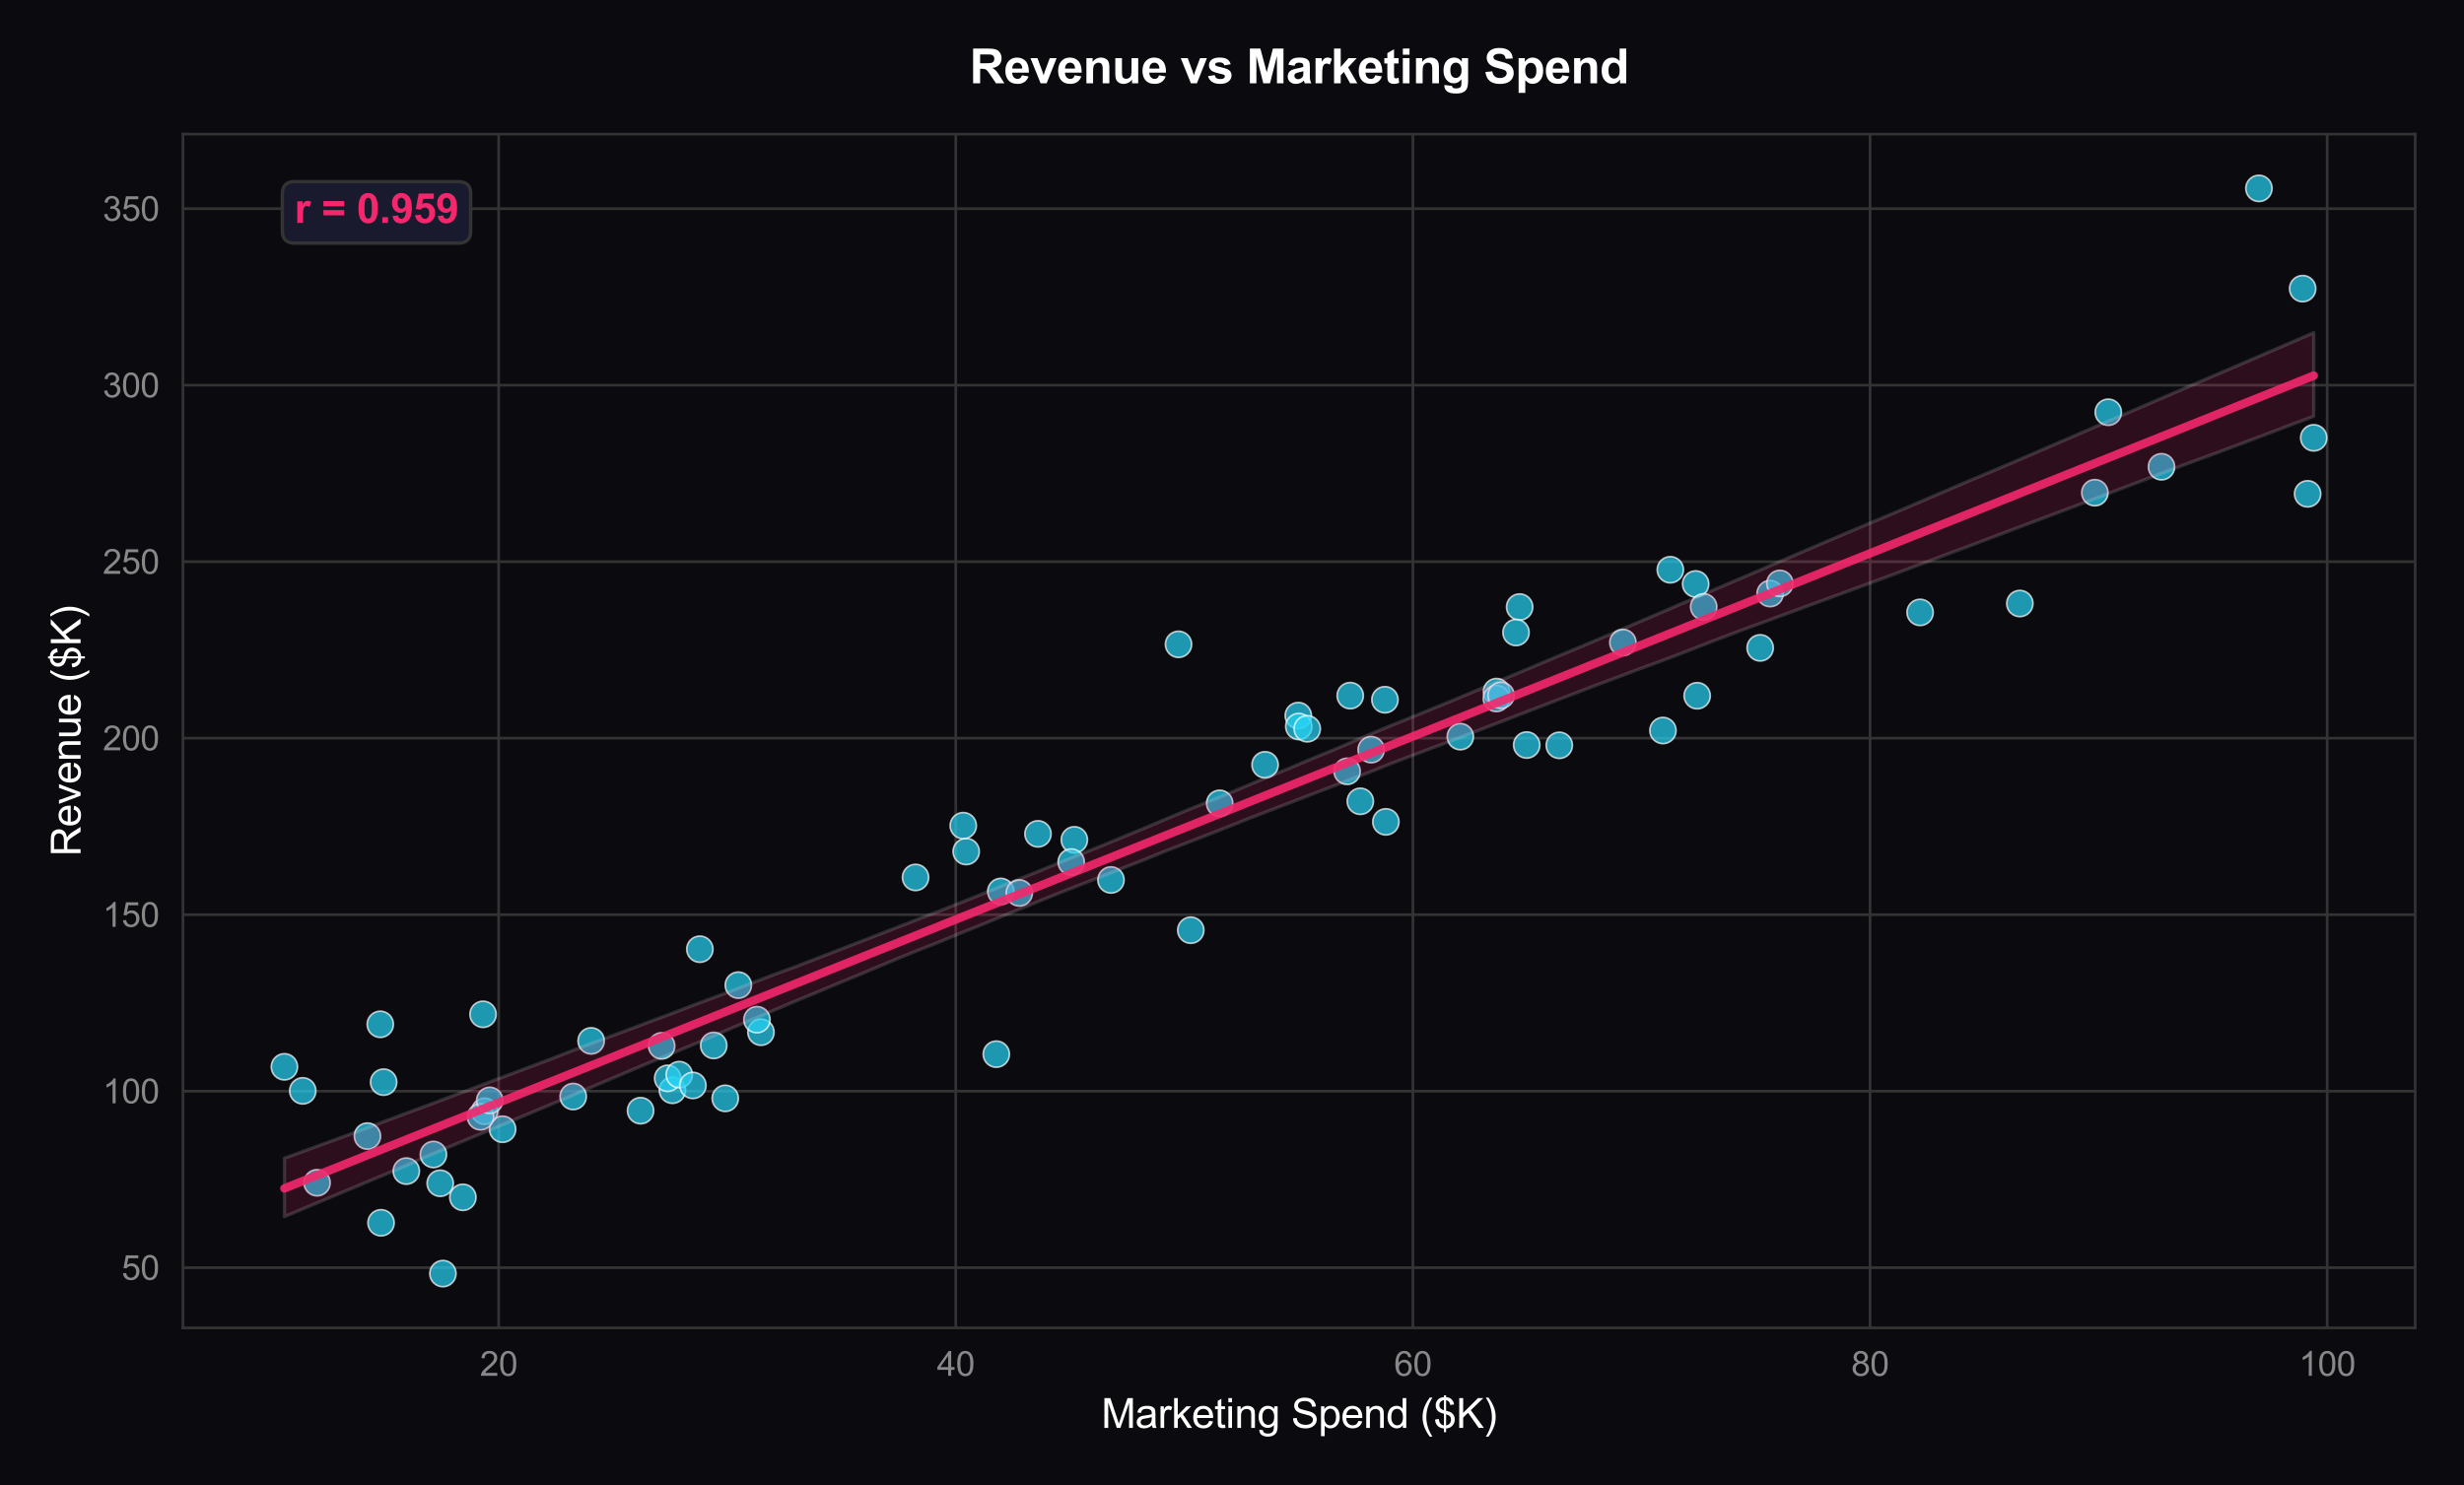 <?xml version="1.0" encoding="utf-8" standalone="no"?>
<!DOCTYPE svg PUBLIC "-//W3C//DTD SVG 1.1//EN"
  "http://www.w3.org/Graphics/SVG/1.1/DTD/svg11.dtd">
<svg xmlns:xlink="http://www.w3.org/1999/xlink" viewBox="0 0 727.169 438.403" xmlns="http://www.w3.org/2000/svg" version="1.1">
 <defs>
  <style type="text/css">*{stroke-linejoin: round; stroke-linecap: butt}</style>
 </defs>
 <g id="figure_1">
  <g id="patch_1">
   <path d="M 0 438.403 
L 727.169 438.403 
L 727.169 -0 
L 0 -0 
z
" style="fill: #0a0a0f"/>
  </g>
  <g id="axes_1">
   <g id="patch_2">
    <path d="M 53.989 391.952 
L 712.769 391.952 
L 712.769 39.592 
L 53.989 39.592 
z
" style="fill: #0a0a0f"/>
   </g>
   <g id="matplotlib.axis_1">
    <g id="xtick_1">
     <g id="line2d_1">
      <path d="M 147.163 391.952 
L 147.163 39.592 
" clip-path="url(#p7f73a9edf8)" style="fill: none; stroke: #333333; stroke-width: 0.8; stroke-linecap: round"/>
     </g>
     <g id="text_1">
      <!-- 20 -->
      <g style="fill: #888888" transform="translate(141.602 406.109) scale(0.1 -0.1)">
       <defs>
        <path id="ArialMT-32" d="M 3222 541 
L 3222 0 
L 194 0 
Q 188 203 259 391 
Q 375 700 629 1000 
Q 884 1300 1366 1694 
Q 2113 2306 2375 2664 
Q 2638 3022 2638 3341 
Q 2638 3675 2398 3904 
Q 2159 4134 1775 4134 
Q 1369 4134 1125 3890 
Q 881 3647 878 3216 
L 300 3275 
Q 359 3922 746 4261 
Q 1134 4600 1788 4600 
Q 2447 4600 2831 4234 
Q 3216 3869 3216 3328 
Q 3216 3053 3103 2787 
Q 2991 2522 2730 2228 
Q 2469 1934 1863 1422 
Q 1356 997 1212 845 
Q 1069 694 975 541 
L 3222 541 
z
" transform="scale(0.016)"/>
        <path id="ArialMT-30" d="M 266 2259 
Q 266 3072 433 3567 
Q 600 4063 929 4331 
Q 1259 4600 1759 4600 
Q 2128 4600 2406 4451 
Q 2684 4303 2865 4023 
Q 3047 3744 3150 3342 
Q 3253 2941 3253 2259 
Q 3253 1453 3087 958 
Q 2922 463 2592 192 
Q 2263 -78 1759 -78 
Q 1097 -78 719 397 
Q 266 969 266 2259 
z
M 844 2259 
Q 844 1131 1108 757 
Q 1372 384 1759 384 
Q 2147 384 2411 759 
Q 2675 1134 2675 2259 
Q 2675 3391 2411 3762 
Q 2147 4134 1753 4134 
Q 1366 4134 1134 3806 
Q 844 3388 844 2259 
z
" transform="scale(0.016)"/>
       </defs>
       <use xlink:href="#ArialMT-32"/>
       <use xlink:href="#ArialMT-30" transform="translate(55.615 0)"/>
      </g>
     </g>
    </g>
    <g id="xtick_2">
     <g id="line2d_2">
      <path d="M 282.069 391.952 
L 282.069 39.592 
" clip-path="url(#p7f73a9edf8)" style="fill: none; stroke: #333333; stroke-width: 0.8; stroke-linecap: round"/>
     </g>
     <g id="text_2">
      <!-- 40 -->
      <g style="fill: #888888" transform="translate(276.508 406.109) scale(0.1 -0.1)">
       <defs>
        <path id="ArialMT-34" d="M 2069 0 
L 2069 1097 
L 81 1097 
L 81 1613 
L 2172 4581 
L 2631 4581 
L 2631 1613 
L 3250 1613 
L 3250 1097 
L 2631 1097 
L 2631 0 
L 2069 0 
z
M 2069 1613 
L 2069 3678 
L 634 1613 
L 2069 1613 
z
" transform="scale(0.016)"/>
       </defs>
       <use xlink:href="#ArialMT-34"/>
       <use xlink:href="#ArialMT-30" transform="translate(55.615 0)"/>
      </g>
     </g>
    </g>
    <g id="xtick_3">
     <g id="line2d_3">
      <path d="M 416.975 391.952 
L 416.975 39.592 
" clip-path="url(#p7f73a9edf8)" style="fill: none; stroke: #333333; stroke-width: 0.8; stroke-linecap: round"/>
     </g>
     <g id="text_3">
      <!-- 60 -->
      <g style="fill: #888888" transform="translate(411.414 406.109) scale(0.1 -0.1)">
       <defs>
        <path id="ArialMT-36" d="M 3184 3459 
L 2625 3416 
Q 2550 3747 2413 3897 
Q 2184 4138 1850 4138 
Q 1581 4138 1378 3988 
Q 1113 3794 959 3422 
Q 806 3050 800 2363 
Q 1003 2672 1297 2822 
Q 1591 2972 1913 2972 
Q 2475 2972 2870 2558 
Q 3266 2144 3266 1488 
Q 3266 1056 3080 686 
Q 2894 316 2569 119 
Q 2244 -78 1831 -78 
Q 1128 -78 684 439 
Q 241 956 241 2144 
Q 241 3472 731 4075 
Q 1159 4600 1884 4600 
Q 2425 4600 2770 4297 
Q 3116 3994 3184 3459 
z
M 888 1484 
Q 888 1194 1011 928 
Q 1134 663 1356 523 
Q 1578 384 1822 384 
Q 2178 384 2434 671 
Q 2691 959 2691 1453 
Q 2691 1928 2437 2201 
Q 2184 2475 1800 2475 
Q 1419 2475 1153 2201 
Q 888 1928 888 1484 
z
" transform="scale(0.016)"/>
       </defs>
       <use xlink:href="#ArialMT-36"/>
       <use xlink:href="#ArialMT-30" transform="translate(55.615 0)"/>
      </g>
     </g>
    </g>
    <g id="xtick_4">
     <g id="line2d_4">
      <path d="M 551.881 391.952 
L 551.881 39.592 
" clip-path="url(#p7f73a9edf8)" style="fill: none; stroke: #333333; stroke-width: 0.8; stroke-linecap: round"/>
     </g>
     <g id="text_4">
      <!-- 80 -->
      <g style="fill: #888888" transform="translate(546.32 406.109) scale(0.1 -0.1)">
       <defs>
        <path id="ArialMT-38" d="M 1131 2484 
Q 781 2613 612 2850 
Q 444 3088 444 3419 
Q 444 3919 803 4259 
Q 1163 4600 1759 4600 
Q 2359 4600 2725 4251 
Q 3091 3903 3091 3403 
Q 3091 3084 2923 2848 
Q 2756 2613 2416 2484 
Q 2838 2347 3058 2040 
Q 3278 1734 3278 1309 
Q 3278 722 2862 322 
Q 2447 -78 1769 -78 
Q 1091 -78 675 323 
Q 259 725 259 1325 
Q 259 1772 486 2073 
Q 713 2375 1131 2484 
z
M 1019 3438 
Q 1019 3113 1228 2906 
Q 1438 2700 1772 2700 
Q 2097 2700 2305 2904 
Q 2513 3109 2513 3406 
Q 2513 3716 2298 3927 
Q 2084 4138 1766 4138 
Q 1444 4138 1231 3931 
Q 1019 3725 1019 3438 
z
M 838 1322 
Q 838 1081 952 856 
Q 1066 631 1291 507 
Q 1516 384 1775 384 
Q 2178 384 2440 643 
Q 2703 903 2703 1303 
Q 2703 1709 2433 1975 
Q 2163 2241 1756 2241 
Q 1359 2241 1098 1978 
Q 838 1716 838 1322 
z
" transform="scale(0.016)"/>
       </defs>
       <use xlink:href="#ArialMT-38"/>
       <use xlink:href="#ArialMT-30" transform="translate(55.615 0)"/>
      </g>
     </g>
    </g>
    <g id="xtick_5">
     <g id="line2d_5">
      <path d="M 686.786 391.952 
L 686.786 39.592 
" clip-path="url(#p7f73a9edf8)" style="fill: none; stroke: #333333; stroke-width: 0.8; stroke-linecap: round"/>
     </g>
     <g id="text_5">
      <!-- 100 -->
      <g style="fill: #888888" transform="translate(678.445 406.109) scale(0.1 -0.1)">
       <defs>
        <path id="ArialMT-31" d="M 2384 0 
L 1822 0 
L 1822 3584 
Q 1619 3391 1289 3197 
Q 959 3003 697 2906 
L 697 3450 
Q 1169 3672 1522 3987 
Q 1875 4303 2022 4600 
L 2384 4600 
L 2384 0 
z
" transform="scale(0.016)"/>
       </defs>
       <use xlink:href="#ArialMT-31"/>
       <use xlink:href="#ArialMT-30" transform="translate(55.615 0)"/>
       <use xlink:href="#ArialMT-30" transform="translate(111.23 0)"/>
      </g>
     </g>
    </g>
    <g id="text_6">
     <!-- Marketing Spend ($K) -->
     <g style="fill: #ffffff" transform="translate(325.021 421.478) scale(0.12 -0.12)">
      <defs>
       <path id="ArialMT-4d" d="M 475 0 
L 475 4581 
L 1388 4581 
L 2472 1338 
Q 2622 884 2691 659 
Q 2769 909 2934 1394 
L 4031 4581 
L 4847 4581 
L 4847 0 
L 4263 0 
L 4263 3834 
L 2931 0 
L 2384 0 
L 1059 3900 
L 1059 0 
L 475 0 
z
" transform="scale(0.016)"/>
       <path id="ArialMT-61" d="M 2588 409 
Q 2275 144 1986 34 
Q 1697 -75 1366 -75 
Q 819 -75 525 192 
Q 231 459 231 875 
Q 231 1119 342 1320 
Q 453 1522 633 1644 
Q 813 1766 1038 1828 
Q 1203 1872 1538 1913 
Q 2219 1994 2541 2106 
Q 2544 2222 2544 2253 
Q 2544 2597 2384 2738 
Q 2169 2928 1744 2928 
Q 1347 2928 1158 2789 
Q 969 2650 878 2297 
L 328 2372 
Q 403 2725 575 2942 
Q 747 3159 1072 3276 
Q 1397 3394 1825 3394 
Q 2250 3394 2515 3294 
Q 2781 3194 2906 3042 
Q 3031 2891 3081 2659 
Q 3109 2516 3109 2141 
L 3109 1391 
Q 3109 606 3145 398 
Q 3181 191 3288 0 
L 2700 0 
Q 2613 175 2588 409 
z
M 2541 1666 
Q 2234 1541 1622 1453 
Q 1275 1403 1131 1340 
Q 988 1278 909 1158 
Q 831 1038 831 891 
Q 831 666 1001 516 
Q 1172 366 1500 366 
Q 1825 366 2078 508 
Q 2331 650 2450 897 
Q 2541 1088 2541 1459 
L 2541 1666 
z
" transform="scale(0.016)"/>
       <path id="ArialMT-72" d="M 416 0 
L 416 3319 
L 922 3319 
L 922 2816 
Q 1116 3169 1280 3281 
Q 1444 3394 1641 3394 
Q 1925 3394 2219 3213 
L 2025 2691 
Q 1819 2813 1613 2813 
Q 1428 2813 1281 2702 
Q 1134 2591 1072 2394 
Q 978 2094 978 1738 
L 978 0 
L 416 0 
z
" transform="scale(0.016)"/>
       <path id="ArialMT-6b" d="M 425 0 
L 425 4581 
L 988 4581 
L 988 1969 
L 2319 3319 
L 3047 3319 
L 1778 2088 
L 3175 0 
L 2481 0 
L 1384 1697 
L 988 1316 
L 988 0 
L 425 0 
z
" transform="scale(0.016)"/>
       <path id="ArialMT-65" d="M 2694 1069 
L 3275 997 
Q 3138 488 2766 206 
Q 2394 -75 1816 -75 
Q 1088 -75 661 373 
Q 234 822 234 1631 
Q 234 2469 665 2931 
Q 1097 3394 1784 3394 
Q 2450 3394 2872 2941 
Q 3294 2488 3294 1666 
Q 3294 1616 3291 1516 
L 816 1516 
Q 847 969 1125 678 
Q 1403 388 1819 388 
Q 2128 388 2347 550 
Q 2566 713 2694 1069 
z
M 847 1978 
L 2700 1978 
Q 2663 2397 2488 2606 
Q 2219 2931 1791 2931 
Q 1403 2931 1139 2672 
Q 875 2413 847 1978 
z
" transform="scale(0.016)"/>
       <path id="ArialMT-74" d="M 1650 503 
L 1731 6 
Q 1494 -44 1306 -44 
Q 1000 -44 831 53 
Q 663 150 594 308 
Q 525 466 525 972 
L 525 2881 
L 113 2881 
L 113 3319 
L 525 3319 
L 525 4141 
L 1084 4478 
L 1084 3319 
L 1650 3319 
L 1650 2881 
L 1084 2881 
L 1084 941 
Q 1084 700 1114 631 
Q 1144 563 1211 522 
Q 1278 481 1403 481 
Q 1497 481 1650 503 
z
" transform="scale(0.016)"/>
       <path id="ArialMT-69" d="M 425 3934 
L 425 4581 
L 988 4581 
L 988 3934 
L 425 3934 
z
M 425 0 
L 425 3319 
L 988 3319 
L 988 0 
L 425 0 
z
" transform="scale(0.016)"/>
       <path id="ArialMT-6e" d="M 422 0 
L 422 3319 
L 928 3319 
L 928 2847 
Q 1294 3394 1984 3394 
Q 2284 3394 2536 3286 
Q 2788 3178 2913 3003 
Q 3038 2828 3088 2588 
Q 3119 2431 3119 2041 
L 3119 0 
L 2556 0 
L 2556 2019 
Q 2556 2363 2490 2533 
Q 2425 2703 2258 2804 
Q 2091 2906 1866 2906 
Q 1506 2906 1245 2678 
Q 984 2450 984 1813 
L 984 0 
L 422 0 
z
" transform="scale(0.016)"/>
       <path id="ArialMT-67" d="M 319 -275 
L 866 -356 
Q 900 -609 1056 -725 
Q 1266 -881 1628 -881 
Q 2019 -881 2231 -725 
Q 2444 -569 2519 -288 
Q 2563 -116 2559 434 
Q 2191 0 1641 0 
Q 956 0 581 494 
Q 206 988 206 1678 
Q 206 2153 378 2554 
Q 550 2956 876 3175 
Q 1203 3394 1644 3394 
Q 2231 3394 2613 2919 
L 2613 3319 
L 3131 3319 
L 3131 450 
Q 3131 -325 2973 -648 
Q 2816 -972 2473 -1159 
Q 2131 -1347 1631 -1347 
Q 1038 -1347 672 -1080 
Q 306 -813 319 -275 
z
M 784 1719 
Q 784 1066 1043 766 
Q 1303 466 1694 466 
Q 2081 466 2343 764 
Q 2606 1063 2606 1700 
Q 2606 2309 2336 2618 
Q 2066 2928 1684 2928 
Q 1309 2928 1046 2623 
Q 784 2319 784 1719 
z
" transform="scale(0.016)"/>
       <path id="ArialMT-20" transform="scale(0.016)"/>
       <path id="ArialMT-53" d="M 288 1472 
L 859 1522 
Q 900 1178 1048 958 
Q 1197 738 1509 602 
Q 1822 466 2213 466 
Q 2559 466 2825 569 
Q 3091 672 3220 851 
Q 3350 1031 3350 1244 
Q 3350 1459 3225 1620 
Q 3100 1781 2813 1891 
Q 2628 1963 1997 2114 
Q 1366 2266 1113 2400 
Q 784 2572 623 2826 
Q 463 3081 463 3397 
Q 463 3744 659 4045 
Q 856 4347 1234 4503 
Q 1613 4659 2075 4659 
Q 2584 4659 2973 4495 
Q 3363 4331 3572 4012 
Q 3781 3694 3797 3291 
L 3216 3247 
Q 3169 3681 2898 3903 
Q 2628 4125 2100 4125 
Q 1550 4125 1298 3923 
Q 1047 3722 1047 3438 
Q 1047 3191 1225 3031 
Q 1400 2872 2139 2705 
Q 2878 2538 3153 2413 
Q 3553 2228 3743 1945 
Q 3934 1663 3934 1294 
Q 3934 928 3725 604 
Q 3516 281 3123 101 
Q 2731 -78 2241 -78 
Q 1619 -78 1198 103 
Q 778 284 539 648 
Q 300 1013 288 1472 
z
" transform="scale(0.016)"/>
       <path id="ArialMT-70" d="M 422 -1272 
L 422 3319 
L 934 3319 
L 934 2888 
Q 1116 3141 1344 3267 
Q 1572 3394 1897 3394 
Q 2322 3394 2647 3175 
Q 2972 2956 3137 2557 
Q 3303 2159 3303 1684 
Q 3303 1175 3120 767 
Q 2938 359 2589 142 
Q 2241 -75 1856 -75 
Q 1575 -75 1351 44 
Q 1128 163 984 344 
L 984 -1272 
L 422 -1272 
z
M 931 1641 
Q 931 1000 1190 694 
Q 1450 388 1819 388 
Q 2194 388 2461 705 
Q 2728 1022 2728 1688 
Q 2728 2322 2467 2637 
Q 2206 2953 1844 2953 
Q 1484 2953 1207 2617 
Q 931 2281 931 1641 
z
" transform="scale(0.016)"/>
       <path id="ArialMT-64" d="M 2575 0 
L 2575 419 
Q 2259 -75 1647 -75 
Q 1250 -75 917 144 
Q 584 363 401 755 
Q 219 1147 219 1656 
Q 219 2153 384 2558 
Q 550 2963 881 3178 
Q 1213 3394 1622 3394 
Q 1922 3394 2156 3267 
Q 2391 3141 2538 2938 
L 2538 4581 
L 3097 4581 
L 3097 0 
L 2575 0 
z
M 797 1656 
Q 797 1019 1065 703 
Q 1334 388 1700 388 
Q 2069 388 2326 689 
Q 2584 991 2584 1609 
Q 2584 2291 2321 2609 
Q 2059 2928 1675 2928 
Q 1300 2928 1048 2622 
Q 797 2316 797 1656 
z
" transform="scale(0.016)"/>
       <path id="ArialMT-28" d="M 1497 -1347 
Q 1031 -759 709 28 
Q 388 816 388 1659 
Q 388 2403 628 3084 
Q 909 3875 1497 4659 
L 1900 4659 
Q 1522 4009 1400 3731 
Q 1209 3300 1100 2831 
Q 966 2247 966 1656 
Q 966 153 1900 -1347 
L 1497 -1347 
z
" transform="scale(0.016)"/>
       <path id="ArialMT-24" d="M 1594 -659 
L 1594 -97 
Q 1172 -44 908 92 
Q 644 228 451 531 
Q 259 834 228 1272 
L 794 1378 
Q 859 925 1025 713 
Q 1263 413 1594 378 
L 1594 2169 
Q 1247 2234 884 2438 
Q 616 2588 470 2853 
Q 325 3119 325 3456 
Q 325 4056 750 4428 
Q 1034 4678 1594 4734 
L 1594 5003 
L 1925 5003 
L 1925 4734 
Q 2416 4688 2703 4447 
Q 3072 4141 3147 3606 
L 2566 3519 
Q 2516 3850 2358 4026 
Q 2200 4203 1925 4259 
L 1925 2638 
Q 2350 2531 2488 2472 
Q 2750 2356 2915 2190 
Q 3081 2025 3170 1797 
Q 3259 1569 3259 1303 
Q 3259 719 2887 328 
Q 2516 -63 1925 -91 
L 1925 -659 
L 1594 -659 
z
M 1594 4266 
Q 1266 4216 1077 4003 
Q 888 3791 888 3500 
Q 888 3213 1048 3019 
Q 1209 2825 1594 2709 
L 1594 4266 
z
M 1925 378 
Q 2253 419 2467 662 
Q 2681 906 2681 1266 
Q 2681 1572 2529 1758 
Q 2378 1944 1925 2091 
L 1925 378 
z
" transform="scale(0.016)"/>
       <path id="ArialMT-4b" d="M 469 0 
L 469 4581 
L 1075 4581 
L 1075 2309 
L 3350 4581 
L 4172 4581 
L 2250 2725 
L 4256 0 
L 3456 0 
L 1825 2319 
L 1075 1588 
L 1075 0 
L 469 0 
z
" transform="scale(0.016)"/>
       <path id="ArialMT-29" d="M 791 -1347 
L 388 -1347 
Q 1322 153 1322 1656 
Q 1322 2244 1188 2822 
Q 1081 3291 891 3722 
Q 769 4003 388 4659 
L 791 4659 
Q 1378 3875 1659 3084 
Q 1900 2403 1900 1659 
Q 1900 816 1576 28 
Q 1253 -759 791 -1347 
z
" transform="scale(0.016)"/>
      </defs>
      <use xlink:href="#ArialMT-4d"/>
      <use xlink:href="#ArialMT-61" transform="translate(83.301 0)"/>
      <use xlink:href="#ArialMT-72" transform="translate(138.916 0)"/>
      <use xlink:href="#ArialMT-6b" transform="translate(172.217 0)"/>
      <use xlink:href="#ArialMT-65" transform="translate(222.217 0)"/>
      <use xlink:href="#ArialMT-74" transform="translate(277.832 0)"/>
      <use xlink:href="#ArialMT-69" transform="translate(305.615 0)"/>
      <use xlink:href="#ArialMT-6e" transform="translate(327.832 0)"/>
      <use xlink:href="#ArialMT-67" transform="translate(383.447 0)"/>
      <use xlink:href="#ArialMT-20" transform="translate(439.062 0)"/>
      <use xlink:href="#ArialMT-53" transform="translate(466.846 0)"/>
      <use xlink:href="#ArialMT-70" transform="translate(533.545 0)"/>
      <use xlink:href="#ArialMT-65" transform="translate(589.16 0)"/>
      <use xlink:href="#ArialMT-6e" transform="translate(644.775 0)"/>
      <use xlink:href="#ArialMT-64" transform="translate(700.391 0)"/>
      <use xlink:href="#ArialMT-20" transform="translate(756.006 0)"/>
      <use xlink:href="#ArialMT-28" transform="translate(783.789 0)"/>
      <use xlink:href="#ArialMT-24" transform="translate(817.09 0)"/>
      <use xlink:href="#ArialMT-4b" transform="translate(872.705 0)"/>
      <use xlink:href="#ArialMT-29" transform="translate(939.404 0)"/>
     </g>
    </g>
   </g>
   <g id="matplotlib.axis_2">
    <g id="ytick_1">
     <g id="line2d_6">
      <path d="M 53.989 374.191 
L 712.769 374.191 
" clip-path="url(#p7f73a9edf8)" style="fill: none; stroke: #333333; stroke-width: 0.8; stroke-linecap: round"/>
     </g>
     <g id="text_7">
      <!-- 50 -->
      <g style="fill: #888888" transform="translate(35.867 377.77) scale(0.1 -0.1)">
       <defs>
        <path id="ArialMT-35" d="M 266 1200 
L 856 1250 
Q 922 819 1161 601 
Q 1400 384 1738 384 
Q 2144 384 2425 690 
Q 2706 997 2706 1503 
Q 2706 1984 2436 2262 
Q 2166 2541 1728 2541 
Q 1456 2541 1237 2417 
Q 1019 2294 894 2097 
L 366 2166 
L 809 4519 
L 3088 4519 
L 3088 3981 
L 1259 3981 
L 1013 2750 
Q 1425 3038 1878 3038 
Q 2478 3038 2890 2622 
Q 3303 2206 3303 1553 
Q 3303 931 2941 478 
Q 2500 -78 1738 -78 
Q 1113 -78 717 272 
Q 322 622 266 1200 
z
" transform="scale(0.016)"/>
       </defs>
       <use xlink:href="#ArialMT-35"/>
       <use xlink:href="#ArialMT-30" transform="translate(55.615 0)"/>
      </g>
     </g>
    </g>
    <g id="ytick_2">
     <g id="line2d_7">
      <path d="M 53.989 322.092 
L 712.769 322.092 
" clip-path="url(#p7f73a9edf8)" style="fill: none; stroke: #333333; stroke-width: 0.8; stroke-linecap: round"/>
     </g>
     <g id="text_8">
      <!-- 100 -->
      <g style="fill: #888888" transform="translate(30.306 325.671) scale(0.1 -0.1)">
       <use xlink:href="#ArialMT-31"/>
       <use xlink:href="#ArialMT-30" transform="translate(55.615 0)"/>
       <use xlink:href="#ArialMT-30" transform="translate(111.23 0)"/>
      </g>
     </g>
    </g>
    <g id="ytick_3">
     <g id="line2d_8">
      <path d="M 53.989 269.993 
L 712.769 269.993 
" clip-path="url(#p7f73a9edf8)" style="fill: none; stroke: #333333; stroke-width: 0.8; stroke-linecap: round"/>
     </g>
     <g id="text_9">
      <!-- 150 -->
      <g style="fill: #888888" transform="translate(30.306 273.572) scale(0.1 -0.1)">
       <use xlink:href="#ArialMT-31"/>
       <use xlink:href="#ArialMT-35" transform="translate(55.615 0)"/>
       <use xlink:href="#ArialMT-30" transform="translate(111.23 0)"/>
      </g>
     </g>
    </g>
    <g id="ytick_4">
     <g id="line2d_9">
      <path d="M 53.989 217.894 
L 712.769 217.894 
" clip-path="url(#p7f73a9edf8)" style="fill: none; stroke: #333333; stroke-width: 0.8; stroke-linecap: round"/>
     </g>
     <g id="text_10">
      <!-- 200 -->
      <g style="fill: #888888" transform="translate(30.306 221.473) scale(0.1 -0.1)">
       <use xlink:href="#ArialMT-32"/>
       <use xlink:href="#ArialMT-30" transform="translate(55.615 0)"/>
       <use xlink:href="#ArialMT-30" transform="translate(111.23 0)"/>
      </g>
     </g>
    </g>
    <g id="ytick_5">
     <g id="line2d_10">
      <path d="M 53.989 165.795 
L 712.769 165.795 
" clip-path="url(#p7f73a9edf8)" style="fill: none; stroke: #333333; stroke-width: 0.8; stroke-linecap: round"/>
     </g>
     <g id="text_11">
      <!-- 250 -->
      <g style="fill: #888888" transform="translate(30.306 169.374) scale(0.1 -0.1)">
       <use xlink:href="#ArialMT-32"/>
       <use xlink:href="#ArialMT-35" transform="translate(55.615 0)"/>
       <use xlink:href="#ArialMT-30" transform="translate(111.23 0)"/>
      </g>
     </g>
    </g>
    <g id="ytick_6">
     <g id="line2d_11">
      <path d="M 53.989 113.696 
L 712.769 113.696 
" clip-path="url(#p7f73a9edf8)" style="fill: none; stroke: #333333; stroke-width: 0.8; stroke-linecap: round"/>
     </g>
     <g id="text_12">
      <!-- 300 -->
      <g style="fill: #888888" transform="translate(30.306 117.275) scale(0.1 -0.1)">
       <defs>
        <path id="ArialMT-33" d="M 269 1209 
L 831 1284 
Q 928 806 1161 595 
Q 1394 384 1728 384 
Q 2125 384 2398 659 
Q 2672 934 2672 1341 
Q 2672 1728 2419 1979 
Q 2166 2231 1775 2231 
Q 1616 2231 1378 2169 
L 1441 2663 
Q 1497 2656 1531 2656 
Q 1891 2656 2178 2843 
Q 2466 3031 2466 3422 
Q 2466 3731 2256 3934 
Q 2047 4138 1716 4138 
Q 1388 4138 1169 3931 
Q 950 3725 888 3313 
L 325 3413 
Q 428 3978 793 4289 
Q 1159 4600 1703 4600 
Q 2078 4600 2393 4439 
Q 2709 4278 2876 4000 
Q 3044 3722 3044 3409 
Q 3044 3113 2884 2869 
Q 2725 2625 2413 2481 
Q 2819 2388 3044 2092 
Q 3269 1797 3269 1353 
Q 3269 753 2831 336 
Q 2394 -81 1725 -81 
Q 1122 -81 723 278 
Q 325 638 269 1209 
z
" transform="scale(0.016)"/>
       </defs>
       <use xlink:href="#ArialMT-33"/>
       <use xlink:href="#ArialMT-30" transform="translate(55.615 0)"/>
       <use xlink:href="#ArialMT-30" transform="translate(111.23 0)"/>
      </g>
     </g>
    </g>
    <g id="ytick_7">
     <g id="line2d_12">
      <path d="M 53.989 61.597 
L 712.769 61.597 
" clip-path="url(#p7f73a9edf8)" style="fill: none; stroke: #333333; stroke-width: 0.8; stroke-linecap: round"/>
     </g>
     <g id="text_13">
      <!-- 350 -->
      <g style="fill: #888888" transform="translate(30.306 65.176) scale(0.1 -0.1)">
       <use xlink:href="#ArialMT-33"/>
       <use xlink:href="#ArialMT-35" transform="translate(55.615 0)"/>
       <use xlink:href="#ArialMT-30" transform="translate(111.23 0)"/>
      </g>
     </g>
    </g>
    <g id="text_14">
     <!-- Revenue ($K) -->
     <g style="fill: #ffffff" transform="translate(23.781 252.789) rotate(-90) scale(0.12 -0.12)">
      <defs>
       <path id="ArialMT-52" d="M 503 0 
L 503 4581 
L 2534 4581 
Q 3147 4581 3465 4457 
Q 3784 4334 3975 4021 
Q 4166 3709 4166 3331 
Q 4166 2844 3850 2509 
Q 3534 2175 2875 2084 
Q 3116 1969 3241 1856 
Q 3506 1613 3744 1247 
L 4541 0 
L 3778 0 
L 3172 953 
Q 2906 1366 2734 1584 
Q 2563 1803 2427 1890 
Q 2291 1978 2150 2013 
Q 2047 2034 1813 2034 
L 1109 2034 
L 1109 0 
L 503 0 
z
M 1109 2559 
L 2413 2559 
Q 2828 2559 3062 2645 
Q 3297 2731 3419 2920 
Q 3541 3109 3541 3331 
Q 3541 3656 3305 3865 
Q 3069 4075 2559 4075 
L 1109 4075 
L 1109 2559 
z
" transform="scale(0.016)"/>
       <path id="ArialMT-76" d="M 1344 0 
L 81 3319 
L 675 3319 
L 1388 1331 
Q 1503 1009 1600 663 
Q 1675 925 1809 1294 
L 2547 3319 
L 3125 3319 
L 1869 0 
L 1344 0 
z
" transform="scale(0.016)"/>
       <path id="ArialMT-75" d="M 2597 0 
L 2597 488 
Q 2209 -75 1544 -75 
Q 1250 -75 995 37 
Q 741 150 617 320 
Q 494 491 444 738 
Q 409 903 409 1263 
L 409 3319 
L 972 3319 
L 972 1478 
Q 972 1038 1006 884 
Q 1059 663 1231 536 
Q 1403 409 1656 409 
Q 1909 409 2131 539 
Q 2353 669 2445 892 
Q 2538 1116 2538 1541 
L 2538 3319 
L 3100 3319 
L 3100 0 
L 2597 0 
z
" transform="scale(0.016)"/>
      </defs>
      <use xlink:href="#ArialMT-52"/>
      <use xlink:href="#ArialMT-65" transform="translate(72.217 0)"/>
      <use xlink:href="#ArialMT-76" transform="translate(127.832 0)"/>
      <use xlink:href="#ArialMT-65" transform="translate(177.832 0)"/>
      <use xlink:href="#ArialMT-6e" transform="translate(233.447 0)"/>
      <use xlink:href="#ArialMT-75" transform="translate(289.062 0)"/>
      <use xlink:href="#ArialMT-65" transform="translate(344.678 0)"/>
      <use xlink:href="#ArialMT-20" transform="translate(400.293 0)"/>
      <use xlink:href="#ArialMT-28" transform="translate(428.076 0)"/>
      <use xlink:href="#ArialMT-24" transform="translate(461.377 0)"/>
      <use xlink:href="#ArialMT-4b" transform="translate(516.992 0)"/>
      <use xlink:href="#ArialMT-29" transform="translate(583.691 0)"/>
     </g>
    </g>
   </g>
   <g id="PathCollection_1">
    <defs>
     <path id="m7aae323667" d="M 0 3.873 
C 1.027 3.873 2.012 3.465 2.739 2.739 
C 3.465 2.012 3.873 1.027 3.873 0 
C 3.873 -1.027 3.465 -2.012 2.739 -2.739 
C 2.012 -3.465 1.027 -3.873 0 -3.873 
C -1.027 -3.873 -2.012 -3.465 -2.739 -2.739 
C -3.465 -2.012 -3.873 -1.027 -3.873 0 
C -3.873 1.027 -3.465 2.012 -2.739 2.739 
C -2.012 3.465 -1.027 3.873 0 3.873 
z
" style="stroke: #ffffff; stroke-opacity: 0.7; stroke-width: 0.5"/>
    </defs>
    <g clip-path="url(#p7f73a9edf8)">
     <use xlink:href="#m7aae323667" x="522.392" y="175.205" style="fill: #27d3f5; fill-opacity: 0.7; stroke: #ffffff; stroke-opacity: 0.7; stroke-width: 0.5"/>
     <use xlink:href="#m7aae323667" x="285.133" y="251.348" style="fill: #27d3f5; fill-opacity: 0.7; stroke: #ffffff; stroke-opacity: 0.7; stroke-width: 0.5"/>
     <use xlink:href="#m7aae323667" x="404.648" y="221.284" style="fill: #27d3f5; fill-opacity: 0.7; stroke: #ffffff; stroke-opacity: 0.7; stroke-width: 0.5"/>
     <use xlink:href="#m7aae323667" x="136.606" y="353.421" style="fill: #27d3f5; fill-opacity: 0.7; stroke: #ffffff; stroke-opacity: 0.7; stroke-width: 0.5"/>
     <use xlink:href="#m7aae323667" x="519.458" y="191.237" style="fill: #27d3f5; fill-opacity: 0.7; stroke: #ffffff; stroke-opacity: 0.7; stroke-width: 0.5"/>
     <use xlink:href="#m7aae323667" x="217.895" y="290.793" style="fill: #27d3f5; fill-opacity: 0.7; stroke: #ffffff; stroke-opacity: 0.7; stroke-width: 0.5"/>
     <use xlink:href="#m7aae323667" x="448.473" y="179.181" style="fill: #27d3f5; fill-opacity: 0.7; stroke: #ffffff; stroke-opacity: 0.7; stroke-width: 0.5"/>
     <use xlink:href="#m7aae323667" x="681.02" y="145.768" style="fill: #27d3f5; fill-opacity: 0.7; stroke: #ffffff; stroke-opacity: 0.7; stroke-width: 0.5"/>
     <use xlink:href="#m7aae323667" x="351.418" y="274.574" style="fill: #27d3f5; fill-opacity: 0.7; stroke: #ffffff; stroke-opacity: 0.7; stroke-width: 0.5"/>
     <use xlink:href="#m7aae323667" x="525.281" y="172.208" style="fill: #27d3f5; fill-opacity: 0.7; stroke: #ffffff; stroke-opacity: 0.7; stroke-width: 0.5"/>
     <use xlink:href="#m7aae323667" x="129.913" y="349.274" style="fill: #27d3f5; fill-opacity: 0.7; stroke: #ffffff; stroke-opacity: 0.7; stroke-width: 0.5"/>
     <use xlink:href="#m7aae323667" x="401.455" y="236.524" style="fill: #27d3f5; fill-opacity: 0.7; stroke: #ffffff; stroke-opacity: 0.7; stroke-width: 0.5"/>
     <use xlink:href="#m7aae323667" x="679.553" y="85.195" style="fill: #27d3f5; fill-opacity: 0.7; stroke: #ffffff; stroke-opacity: 0.7; stroke-width: 0.5"/>
     <use xlink:href="#m7aae323667" x="130.712" y="375.935" style="fill: #27d3f5; fill-opacity: 0.7; stroke: #ffffff; stroke-opacity: 0.7; stroke-width: 0.5"/>
     <use xlink:href="#m7aae323667" x="500.866" y="205.367" style="fill: #27d3f5; fill-opacity: 0.7; stroke: #ffffff; stroke-opacity: 0.7; stroke-width: 0.5"/>
     <use xlink:href="#m7aae323667" x="373.348" y="225.753" style="fill: #27d3f5; fill-opacity: 0.7; stroke: #ffffff; stroke-opacity: 0.7; stroke-width: 0.5"/>
     <use xlink:href="#m7aae323667" x="478.944" y="189.653" style="fill: #27d3f5; fill-opacity: 0.7; stroke: #ffffff; stroke-opacity: 0.7; stroke-width: 0.5"/>
     <use xlink:href="#m7aae323667" x="460.172" y="220" style="fill: #27d3f5; fill-opacity: 0.7; stroke: #ffffff; stroke-opacity: 0.7; stroke-width: 0.5"/>
     <use xlink:href="#m7aae323667" x="441.649" y="204.15" style="fill: #27d3f5; fill-opacity: 0.7; stroke: #ffffff; stroke-opacity: 0.7; stroke-width: 0.5"/>
     <use xlink:href="#m7aae323667" x="206.538" y="280.182" style="fill: #27d3f5; fill-opacity: 0.7; stroke: #ffffff; stroke-opacity: 0.7; stroke-width: 0.5"/>
     <use xlink:href="#m7aae323667" x="89.348" y="321.996" style="fill: #27d3f5; fill-opacity: 0.7; stroke: #ffffff; stroke-opacity: 0.7; stroke-width: 0.5"/>
     <use xlink:href="#m7aae323667" x="383.146" y="211.226" style="fill: #27d3f5; fill-opacity: 0.7; stroke: #ffffff; stroke-opacity: 0.7; stroke-width: 0.5"/>
     <use xlink:href="#m7aae323667" x="270.193" y="259.001" style="fill: #27d3f5; fill-opacity: 0.7; stroke: #ffffff; stroke-opacity: 0.7; stroke-width: 0.5"/>
     <use xlink:href="#m7aae323667" x="500.419" y="172.382" style="fill: #27d3f5; fill-opacity: 0.7; stroke: #ffffff; stroke-opacity: 0.7; stroke-width: 0.5"/>
     <use xlink:href="#m7aae323667" x="295.358" y="263.138" style="fill: #27d3f5; fill-opacity: 0.7; stroke: #ffffff; stroke-opacity: 0.7; stroke-width: 0.5"/>
     <use xlink:href="#m7aae323667" x="148.322" y="333.324" style="fill: #27d3f5; fill-opacity: 0.7; stroke: #ffffff; stroke-opacity: 0.7; stroke-width: 0.5"/>
     <use xlink:href="#m7aae323667" x="198.441" y="321.824" style="fill: #27d3f5; fill-opacity: 0.7; stroke: #ffffff; stroke-opacity: 0.7; stroke-width: 0.5"/>
     <use xlink:href="#m7aae323667" x="112.451" y="360.938" style="fill: #27d3f5; fill-opacity: 0.7; stroke: #ffffff; stroke-opacity: 0.7; stroke-width: 0.5"/>
     <use xlink:href="#m7aae323667" x="441.608" y="206.177" style="fill: #27d3f5; fill-opacity: 0.7; stroke: #ffffff; stroke-opacity: 0.7; stroke-width: 0.5"/>
     <use xlink:href="#m7aae323667" x="214.04" y="324.209" style="fill: #27d3f5; fill-opacity: 0.7; stroke: #ffffff; stroke-opacity: 0.7; stroke-width: 0.5"/>
     <use xlink:href="#m7aae323667" x="224.57" y="304.684" style="fill: #27d3f5; fill-opacity: 0.7; stroke: #ffffff; stroke-opacity: 0.7; stroke-width: 0.5"/>
     <use xlink:href="#m7aae323667" x="490.766" y="215.632" style="fill: #27d3f5; fill-opacity: 0.7; stroke: #ffffff; stroke-opacity: 0.7; stroke-width: 0.5"/>
     <use xlink:href="#m7aae323667" x="317.063" y="247.898" style="fill: #27d3f5; fill-opacity: 0.7; stroke: #ffffff; stroke-opacity: 0.7; stroke-width: 0.5"/>
     <use xlink:href="#m7aae323667" x="430.963" y="217.439" style="fill: #27d3f5; fill-opacity: 0.7; stroke: #ffffff; stroke-opacity: 0.7; stroke-width: 0.5"/>
     <use xlink:href="#m7aae323667" x="622.188" y="121.686" style="fill: #27d3f5; fill-opacity: 0.7; stroke: #ffffff; stroke-opacity: 0.7; stroke-width: 0.5"/>
     <use xlink:href="#m7aae323667" x="143.018" y="328.01" style="fill: #27d3f5; fill-opacity: 0.7; stroke: #ffffff; stroke-opacity: 0.7; stroke-width: 0.5"/>
     <use xlink:href="#m7aae323667" x="112.228" y="302.35" style="fill: #27d3f5; fill-opacity: 0.7; stroke: #ffffff; stroke-opacity: 0.7; stroke-width: 0.5"/>
     <use xlink:href="#m7aae323667" x="408.716" y="206.545" style="fill: #27d3f5; fill-opacity: 0.7; stroke: #ffffff; stroke-opacity: 0.7; stroke-width: 0.5"/>
     <use xlink:href="#m7aae323667" x="502.79" y="179.135" style="fill: #27d3f5; fill-opacity: 0.7; stroke: #ffffff; stroke-opacity: 0.7; stroke-width: 0.5"/>
     <use xlink:href="#m7aae323667" x="306.323" y="246.133" style="fill: #27d3f5; fill-opacity: 0.7; stroke: #ffffff; stroke-opacity: 0.7; stroke-width: 0.5"/>
     <use xlink:href="#m7aae323667" x="142.553" y="299.396" style="fill: #27d3f5; fill-opacity: 0.7; stroke: #ffffff; stroke-opacity: 0.7; stroke-width: 0.5"/>
     <use xlink:href="#m7aae323667" x="398.476" y="205.337" style="fill: #27d3f5; fill-opacity: 0.7; stroke: #ffffff; stroke-opacity: 0.7; stroke-width: 0.5"/>
     <use xlink:href="#m7aae323667" x="566.655" y="180.764" style="fill: #27d3f5; fill-opacity: 0.7; stroke: #ffffff; stroke-opacity: 0.7; stroke-width: 0.5"/>
     <use xlink:href="#m7aae323667" x="83.934" y="314.9" style="fill: #27d3f5; fill-opacity: 0.7; stroke: #ffffff; stroke-opacity: 0.7; stroke-width: 0.5"/>
     <use xlink:href="#m7aae323667" x="113.217" y="319.424" style="fill: #27d3f5; fill-opacity: 0.7; stroke: #ffffff; stroke-opacity: 0.7; stroke-width: 0.5"/>
     <use xlink:href="#m7aae323667" x="596.089" y="178.147" style="fill: #27d3f5; fill-opacity: 0.7; stroke: #ffffff; stroke-opacity: 0.7; stroke-width: 0.5"/>
     <use xlink:href="#m7aae323667" x="119.911" y="345.681" style="fill: #27d3f5; fill-opacity: 0.7; stroke: #ffffff; stroke-opacity: 0.7; stroke-width: 0.5"/>
     <use xlink:href="#m7aae323667" x="223.386" y="300.984" style="fill: #27d3f5; fill-opacity: 0.7; stroke: #ffffff; stroke-opacity: 0.7; stroke-width: 0.5"/>
     <use xlink:href="#m7aae323667" x="141.808" y="329.647" style="fill: #27d3f5; fill-opacity: 0.7; stroke: #ffffff; stroke-opacity: 0.7; stroke-width: 0.5"/>
     <use xlink:href="#m7aae323667" x="682.825" y="129.236" style="fill: #27d3f5; fill-opacity: 0.7; stroke: #ffffff; stroke-opacity: 0.7; stroke-width: 0.5"/>
     <use xlink:href="#m7aae323667" x="408.993" y="242.592" style="fill: #27d3f5; fill-opacity: 0.7; stroke: #ffffff; stroke-opacity: 0.7; stroke-width: 0.5"/>
     <use xlink:href="#m7aae323667" x="383.297" y="214.447" style="fill: #27d3f5; fill-opacity: 0.7; stroke: #ffffff; stroke-opacity: 0.7; stroke-width: 0.5"/>
     <use xlink:href="#m7aae323667" x="327.871" y="259.742" style="fill: #27d3f5; fill-opacity: 0.7; stroke: #ffffff; stroke-opacity: 0.7; stroke-width: 0.5"/>
     <use xlink:href="#m7aae323667" x="195.264" y="308.714" style="fill: #27d3f5; fill-opacity: 0.7; stroke: #ffffff; stroke-opacity: 0.7; stroke-width: 0.5"/>
     <use xlink:href="#m7aae323667" x="93.57" y="349.12" style="fill: #27d3f5; fill-opacity: 0.7; stroke: #ffffff; stroke-opacity: 0.7; stroke-width: 0.5"/>
     <use xlink:href="#m7aae323667" x="447.403" y="186.696" style="fill: #27d3f5; fill-opacity: 0.7; stroke: #ffffff; stroke-opacity: 0.7; stroke-width: 0.5"/>
     <use xlink:href="#m7aae323667" x="189.046" y="327.849" style="fill: #27d3f5; fill-opacity: 0.7; stroke: #ffffff; stroke-opacity: 0.7; stroke-width: 0.5"/>
     <use xlink:href="#m7aae323667" x="450.555" y="219.916" style="fill: #27d3f5; fill-opacity: 0.7; stroke: #ffffff; stroke-opacity: 0.7; stroke-width: 0.5"/>
     <use xlink:href="#m7aae323667" x="618.223" y="145.433" style="fill: #27d3f5; fill-opacity: 0.7; stroke: #ffffff; stroke-opacity: 0.7; stroke-width: 0.5"/>
     <use xlink:href="#m7aae323667" x="347.801" y="190.194" style="fill: #27d3f5; fill-opacity: 0.7; stroke: #ffffff; stroke-opacity: 0.7; stroke-width: 0.5"/>
     <use xlink:href="#m7aae323667" x="197.05" y="318.29" style="fill: #27d3f5; fill-opacity: 0.7; stroke: #ffffff; stroke-opacity: 0.7; stroke-width: 0.5"/>
     <use xlink:href="#m7aae323667" x="200.461" y="317.209" style="fill: #27d3f5; fill-opacity: 0.7; stroke: #ffffff; stroke-opacity: 0.7; stroke-width: 0.5"/>
     <use xlink:href="#m7aae323667" x="300.81" y="263.574" style="fill: #27d3f5; fill-opacity: 0.7; stroke: #ffffff; stroke-opacity: 0.7; stroke-width: 0.5"/>
     <use xlink:href="#m7aae323667" x="127.905" y="340.779" style="fill: #27d3f5; fill-opacity: 0.7; stroke: #ffffff; stroke-opacity: 0.7; stroke-width: 0.5"/>
     <use xlink:href="#m7aae323667" x="397.555" y="227.679" style="fill: #27d3f5; fill-opacity: 0.7; stroke: #ffffff; stroke-opacity: 0.7; stroke-width: 0.5"/>
     <use xlink:href="#m7aae323667" x="204.491" y="320.395" style="fill: #27d3f5; fill-opacity: 0.7; stroke: #ffffff; stroke-opacity: 0.7; stroke-width: 0.5"/>
     <use xlink:href="#m7aae323667" x="144.532" y="324.803" style="fill: #27d3f5; fill-opacity: 0.7; stroke: #ffffff; stroke-opacity: 0.7; stroke-width: 0.5"/>
     <use xlink:href="#m7aae323667" x="284.272" y="243.718" style="fill: #27d3f5; fill-opacity: 0.7; stroke: #ffffff; stroke-opacity: 0.7; stroke-width: 0.5"/>
     <use xlink:href="#m7aae323667" x="666.648" y="55.608" style="fill: #27d3f5; fill-opacity: 0.7; stroke: #ffffff; stroke-opacity: 0.7; stroke-width: 0.5"/>
     <use xlink:href="#m7aae323667" x="210.633" y="308.591" style="fill: #27d3f5; fill-opacity: 0.7; stroke: #ffffff; stroke-opacity: 0.7; stroke-width: 0.5"/>
     <use xlink:href="#m7aae323667" x="169.163" y="323.67" style="fill: #27d3f5; fill-opacity: 0.7; stroke: #ffffff; stroke-opacity: 0.7; stroke-width: 0.5"/>
     <use xlink:href="#m7aae323667" x="316.136" y="254.456" style="fill: #27d3f5; fill-opacity: 0.7; stroke: #ffffff; stroke-opacity: 0.7; stroke-width: 0.5"/>
     <use xlink:href="#m7aae323667" x="637.89" y="137.779" style="fill: #27d3f5; fill-opacity: 0.7; stroke: #ffffff; stroke-opacity: 0.7; stroke-width: 0.5"/>
     <use xlink:href="#m7aae323667" x="294.032" y="311.167" style="fill: #27d3f5; fill-opacity: 0.7; stroke: #ffffff; stroke-opacity: 0.7; stroke-width: 0.5"/>
     <use xlink:href="#m7aae323667" x="442.989" y="205.238" style="fill: #27d3f5; fill-opacity: 0.7; stroke: #ffffff; stroke-opacity: 0.7; stroke-width: 0.5"/>
     <use xlink:href="#m7aae323667" x="492.944" y="168.175" style="fill: #27d3f5; fill-opacity: 0.7; stroke: #ffffff; stroke-opacity: 0.7; stroke-width: 0.5"/>
     <use xlink:href="#m7aae323667" x="108.436" y="335.355" style="fill: #27d3f5; fill-opacity: 0.7; stroke: #ffffff; stroke-opacity: 0.7; stroke-width: 0.5"/>
     <use xlink:href="#m7aae323667" x="385.79" y="215.114" style="fill: #27d3f5; fill-opacity: 0.7; stroke: #ffffff; stroke-opacity: 0.7; stroke-width: 0.5"/>
     <use xlink:href="#m7aae323667" x="359.955" y="237.127" style="fill: #27d3f5; fill-opacity: 0.7; stroke: #ffffff; stroke-opacity: 0.7; stroke-width: 0.5"/>
     <use xlink:href="#m7aae323667" x="174.459" y="307.24" style="fill: #27d3f5; fill-opacity: 0.7; stroke: #ffffff; stroke-opacity: 0.7; stroke-width: 0.5"/>
    </g>
   </g>
   <g id="FillBetweenPolyCollection_1">
    <defs>
     <path id="m963b018f54" d="M 83.934 -96.521 
L 83.934 -79.292 
L 89.983 -81.849 
L 96.032 -84.382 
L 102.082 -86.914 
L 108.131 -89.447 
L 114.181 -91.979 
L 120.23 -94.525 
L 126.279 -97.215 
L 132.329 -99.779 
L 138.378 -102.301 
L 144.428 -104.827 
L 150.477 -107.35 
L 156.526 -109.876 
L 162.576 -112.417 
L 168.625 -114.988 
L 174.675 -117.56 
L 180.724 -120.134 
L 186.773 -122.698 
L 192.823 -125.253 
L 198.872 -127.713 
L 204.922 -130.227 
L 210.971 -132.829 
L 217.02 -135.399 
L 223.07 -137.96 
L 229.119 -140.523 
L 235.169 -143.085 
L 241.218 -145.564 
L 247.267 -148.116 
L 253.317 -150.588 
L 259.366 -153.147 
L 265.416 -155.677 
L 271.465 -158.107 
L 277.515 -160.491 
L 283.564 -163.003 
L 289.613 -165.421 
L 295.663 -167.922 
L 301.712 -170.39 
L 307.762 -172.866 
L 313.811 -175.288 
L 319.86 -177.658 
L 325.91 -180.031 
L 331.959 -182.405 
L 338.009 -184.778 
L 344.058 -187.246 
L 350.107 -189.564 
L 356.157 -191.895 
L 362.206 -194.268 
L 368.256 -196.697 
L 374.305 -199.014 
L 380.354 -201.344 
L 386.404 -203.668 
L 392.453 -205.989 
L 398.503 -208.313 
L 404.552 -210.638 
L 410.601 -213.066 
L 416.651 -215.363 
L 422.7 -217.646 
L 428.75 -219.929 
L 434.799 -222.253 
L 440.848 -224.575 
L 446.898 -226.898 
L 452.947 -229.23 
L 458.997 -231.544 
L 465.046 -233.865 
L 471.095 -236.186 
L 477.145 -238.416 
L 483.194 -240.714 
L 489.244 -242.926 
L 495.293 -245.212 
L 501.342 -247.558 
L 507.392 -249.905 
L 513.441 -252.19 
L 519.491 -254.411 
L 525.54 -256.633 
L 531.589 -258.854 
L 537.639 -261.075 
L 543.688 -263.296 
L 549.738 -265.518 
L 555.787 -267.74 
L 561.836 -270.013 
L 567.886 -272.288 
L 573.935 -274.562 
L 579.985 -276.806 
L 586.034 -279.094 
L 592.083 -281.383 
L 598.133 -283.66 
L 604.182 -285.935 
L 610.232 -288.209 
L 616.281 -290.484 
L 622.33 -292.791 
L 628.38 -295.086 
L 634.429 -297.376 
L 640.479 -299.667 
L 646.528 -301.94 
L 652.578 -304.15 
L 658.627 -306.404 
L 664.676 -308.678 
L 670.726 -310.963 
L 676.775 -313.276 
L 682.825 -315.531 
L 682.825 -340.186 
L 682.825 -340.186 
L 676.775 -337.577 
L 670.726 -334.968 
L 664.676 -332.36 
L 658.627 -329.751 
L 652.578 -327.16 
L 646.528 -324.561 
L 640.479 -321.95 
L 634.429 -319.34 
L 628.38 -316.73 
L 622.33 -314.12 
L 616.281 -311.511 
L 610.232 -308.901 
L 604.182 -306.291 
L 598.133 -303.682 
L 592.083 -301.072 
L 586.034 -298.512 
L 579.985 -295.975 
L 573.935 -293.38 
L 567.886 -290.785 
L 561.836 -288.19 
L 555.787 -285.644 
L 549.738 -283.099 
L 543.688 -280.532 
L 537.639 -277.961 
L 531.589 -275.36 
L 525.54 -272.756 
L 519.491 -270.152 
L 513.441 -267.569 
L 507.392 -264.972 
L 501.342 -262.375 
L 495.293 -259.776 
L 489.244 -257.177 
L 483.194 -254.595 
L 477.145 -251.984 
L 471.095 -249.427 
L 465.046 -246.888 
L 458.997 -244.375 
L 452.947 -241.811 
L 446.898 -239.275 
L 440.848 -236.737 
L 434.799 -234.196 
L 428.75 -231.658 
L 422.7 -229.188 
L 416.651 -226.702 
L 410.601 -224.274 
L 404.552 -221.758 
L 398.503 -219.16 
L 392.453 -216.598 
L 386.404 -214.13 
L 380.354 -211.549 
L 374.305 -209.101 
L 368.256 -206.58 
L 362.206 -204.046 
L 356.157 -201.579 
L 350.107 -199.148 
L 344.058 -196.625 
L 338.009 -194.06 
L 331.959 -191.561 
L 325.91 -189.055 
L 319.86 -186.642 
L 313.811 -184.2 
L 307.762 -181.746 
L 301.712 -179.293 
L 295.663 -176.838 
L 289.613 -174.4 
L 283.564 -171.98 
L 277.515 -169.577 
L 271.465 -167.278 
L 265.416 -164.913 
L 259.366 -162.563 
L 253.317 -160.209 
L 247.267 -157.884 
L 241.218 -155.535 
L 235.169 -153.197 
L 229.119 -150.983 
L 223.07 -148.671 
L 217.02 -146.306 
L 210.971 -144.052 
L 204.922 -141.806 
L 198.872 -139.47 
L 192.823 -137.218 
L 186.773 -134.931 
L 180.724 -132.678 
L 174.675 -130.429 
L 168.625 -128.169 
L 162.576 -125.802 
L 156.526 -123.527 
L 150.477 -121.251 
L 144.428 -118.975 
L 138.378 -116.699 
L 132.329 -114.425 
L 126.279 -112.15 
L 120.23 -109.926 
L 114.181 -107.661 
L 108.131 -105.381 
L 102.082 -103.149 
L 96.032 -100.94 
L 89.983 -98.73 
L 83.934 -96.521 
z
" style="stroke: #ffffff; stroke-opacity: 0.15"/>
    </defs>
    <g clip-path="url(#p7f73a9edf8)">
     <use xlink:href="#m963b018f54" x="0" y="438.403" style="fill: #f5276c; fill-opacity: 0.15; stroke: #ffffff; stroke-opacity: 0.15"/>
    </g>
   </g>
   <g id="line2d_13">
    <path d="M 83.934 350.789 
L 89.983 348.365 
L 96.032 345.942 
L 102.082 343.518 
L 108.131 341.095 
L 114.181 338.671 
L 120.23 336.248 
L 126.279 333.824 
L 132.329 331.401 
L 138.378 328.978 
L 144.428 326.554 
L 150.477 324.131 
L 156.526 321.707 
L 162.576 319.284 
L 168.625 316.86 
L 174.675 314.437 
L 180.724 312.013 
L 186.773 309.59 
L 192.823 307.166 
L 198.872 304.743 
L 204.922 302.32 
L 210.971 299.896 
L 217.02 297.473 
L 223.07 295.049 
L 229.119 292.626 
L 235.169 290.202 
L 241.218 287.779 
L 247.267 285.355 
L 253.317 282.932 
L 259.366 280.509 
L 265.416 278.085 
L 271.465 275.662 
L 277.515 273.238 
L 283.564 270.815 
L 289.613 268.391 
L 295.663 265.968 
L 301.712 263.544 
L 307.762 261.121 
L 313.811 258.697 
L 319.86 256.274 
L 325.91 253.851 
L 331.959 251.427 
L 338.009 249.004 
L 344.058 246.58 
L 350.107 244.157 
L 356.157 241.733 
L 362.206 239.31 
L 368.256 236.886 
L 374.305 234.463 
L 380.354 232.04 
L 386.404 229.616 
L 392.453 227.193 
L 398.503 224.769 
L 404.552 222.346 
L 410.601 219.922 
L 416.651 217.499 
L 422.7 215.075 
L 428.75 212.652 
L 434.799 210.229 
L 440.848 207.805 
L 446.898 205.382 
L 452.947 202.958 
L 458.997 200.535 
L 465.046 198.111 
L 471.095 195.688 
L 477.145 193.264 
L 483.194 190.841 
L 489.244 188.417 
L 495.293 185.994 
L 501.342 183.571 
L 507.392 181.147 
L 513.441 178.724 
L 519.491 176.3 
L 525.54 173.877 
L 531.589 171.453 
L 537.639 169.03 
L 543.688 166.606 
L 549.738 164.183 
L 555.787 161.76 
L 561.836 159.336 
L 567.886 156.913 
L 573.935 154.489 
L 579.985 152.066 
L 586.034 149.642 
L 592.083 147.219 
L 598.133 144.795 
L 604.182 142.372 
L 610.232 139.948 
L 616.281 137.525 
L 622.33 135.102 
L 628.38 132.678 
L 634.429 130.255 
L 640.479 127.831 
L 646.528 125.408 
L 652.578 122.984 
L 658.627 120.561 
L 664.676 118.137 
L 670.726 115.714 
L 676.775 113.291 
L 682.825 110.867 
" clip-path="url(#p7f73a9edf8)" style="fill: none; stroke: #f5276c; stroke-opacity: 0.9; stroke-width: 2.5; stroke-linecap: round"/>
   </g>
   <g id="patch_3">
    <path d="M 53.989 391.952 
L 53.989 39.592 
" style="fill: none; stroke: #333333; stroke-width: 0.8; stroke-linejoin: miter; stroke-linecap: square"/>
   </g>
   <g id="patch_4">
    <path d="M 712.769 391.952 
L 712.769 39.592 
" style="fill: none; stroke: #333333; stroke-width: 0.8; stroke-linejoin: miter; stroke-linecap: square"/>
   </g>
   <g id="patch_5">
    <path d="M 53.989 391.952 
L 712.769 391.952 
" style="fill: none; stroke: #333333; stroke-width: 0.8; stroke-linejoin: miter; stroke-linecap: square"/>
   </g>
   <g id="patch_6">
    <path d="M 53.989 39.592 
L 712.769 39.592 
" style="fill: none; stroke: #333333; stroke-width: 0.8; stroke-linejoin: miter; stroke-linecap: square"/>
   </g>
   <g id="text_15">
    <g id="patch_7">
     <path d="M 86.928 71.767 
L 135.301 71.767 
Q 138.901 71.767 138.901 68.167 
L 138.901 57.21 
Q 138.901 53.61 135.301 53.61 
L 86.928 53.61 
Q 83.328 53.61 83.328 57.21 
L 83.328 68.167 
Q 83.328 71.767 86.928 71.767 
z
" style="fill: #1a1a2e; stroke: #333333; stroke-linejoin: miter"/>
    </g>
    <!-- r = 0.959 -->
    <g style="fill: #f5276c" transform="translate(86.928 65.799) scale(0.12 -0.12)">
     <defs>
      <path id="Arial-BoldMT-72" d="M 1300 0 
L 422 0 
L 422 3319 
L 1238 3319 
L 1238 2847 
Q 1447 3181 1614 3287 
Q 1781 3394 1994 3394 
Q 2294 3394 2572 3228 
L 2300 2463 
Q 2078 2606 1888 2606 
Q 1703 2606 1575 2504 
Q 1447 2403 1373 2137 
Q 1300 1872 1300 1025 
L 1300 0 
z
" transform="scale(0.016)"/>
      <path id="Arial-BoldMT-20" transform="scale(0.016)"/>
      <path id="Arial-BoldMT-3d" d="M 266 2550 
L 266 3356 
L 3469 3356 
L 3469 2550 
L 266 2550 
z
M 266 1163 
L 266 1972 
L 3469 1972 
L 3469 1163 
L 266 1163 
z
" transform="scale(0.016)"/>
      <path id="Arial-BoldMT-30" d="M 1756 4600 
Q 2422 4600 2797 4125 
Q 3244 3563 3244 2259 
Q 3244 959 2794 391 
Q 2422 -78 1756 -78 
Q 1088 -78 678 436 
Q 269 950 269 2269 
Q 269 3563 719 4131 
Q 1091 4600 1756 4600 
z
M 1756 3872 
Q 1597 3872 1472 3770 
Q 1347 3669 1278 3406 
Q 1188 3066 1188 2259 
Q 1188 1453 1269 1151 
Q 1350 850 1473 750 
Q 1597 650 1756 650 
Q 1916 650 2041 751 
Q 2166 853 2234 1116 
Q 2325 1453 2325 2259 
Q 2325 3066 2244 3367 
Q 2163 3669 2039 3770 
Q 1916 3872 1756 3872 
z
" transform="scale(0.016)"/>
      <path id="Arial-BoldMT-2e" d="M 459 0 
L 459 878 
L 1338 878 
L 1338 0 
L 459 0 
z
" transform="scale(0.016)"/>
      <path id="Arial-BoldMT-39" d="M 291 1059 
L 1141 1153 
Q 1172 894 1303 769 
Q 1434 644 1650 644 
Q 1922 644 2112 894 
Q 2303 1144 2356 1931 
Q 2025 1547 1528 1547 
Q 988 1547 595 1964 
Q 203 2381 203 3050 
Q 203 3747 617 4173 
Q 1031 4600 1672 4600 
Q 2369 4600 2816 4061 
Q 3263 3522 3263 2288 
Q 3263 1031 2797 475 
Q 2331 -81 1584 -81 
Q 1047 -81 715 205 
Q 384 491 291 1059 
z
M 2278 2978 
Q 2278 3403 2083 3637 
Q 1888 3872 1631 3872 
Q 1388 3872 1227 3680 
Q 1066 3488 1066 3050 
Q 1066 2606 1241 2398 
Q 1416 2191 1678 2191 
Q 1931 2191 2104 2391 
Q 2278 2591 2278 2978 
z
" transform="scale(0.016)"/>
      <path id="Arial-BoldMT-35" d="M 284 1178 
L 1159 1269 
Q 1197 972 1381 798 
Q 1566 625 1806 625 
Q 2081 625 2272 848 
Q 2463 1072 2463 1522 
Q 2463 1944 2273 2155 
Q 2084 2366 1781 2366 
Q 1403 2366 1103 2031 
L 391 2134 
L 841 4519 
L 3163 4519 
L 3163 3697 
L 1506 3697 
L 1369 2919 
Q 1663 3066 1969 3066 
Q 2553 3066 2959 2641 
Q 3366 2216 3366 1538 
Q 3366 972 3038 528 
Q 2591 -78 1797 -78 
Q 1163 -78 763 262 
Q 363 603 284 1178 
z
" transform="scale(0.016)"/>
     </defs>
     <use xlink:href="#Arial-BoldMT-72"/>
     <use xlink:href="#Arial-BoldMT-20" transform="translate(38.916 0)"/>
     <use xlink:href="#Arial-BoldMT-3d" transform="translate(66.699 0)"/>
     <use xlink:href="#Arial-BoldMT-20" transform="translate(125.098 0)"/>
     <use xlink:href="#Arial-BoldMT-30" transform="translate(152.881 0)"/>
     <use xlink:href="#Arial-BoldMT-2e" transform="translate(208.496 0)"/>
     <use xlink:href="#Arial-BoldMT-39" transform="translate(236.279 0)"/>
     <use xlink:href="#Arial-BoldMT-35" transform="translate(291.895 0)"/>
     <use xlink:href="#Arial-BoldMT-39" transform="translate(347.51 0)"/>
    </g>
   </g>
   <g id="text_16">
    <!-- Revenue vs Marketing Spend -->
    <g style="fill: #ffffff" transform="translate(286.135 24.592) scale(0.14 -0.14)">
     <defs>
      <path id="Arial-BoldMT-52" d="M 469 0 
L 469 4581 
L 2416 4581 
Q 3150 4581 3483 4457 
Q 3816 4334 4016 4018 
Q 4216 3703 4216 3297 
Q 4216 2781 3912 2445 
Q 3609 2109 3006 2022 
Q 3306 1847 3501 1637 
Q 3697 1428 4028 894 
L 4588 0 
L 3481 0 
L 2813 997 
Q 2456 1531 2325 1670 
Q 2194 1809 2047 1861 
Q 1900 1913 1581 1913 
L 1394 1913 
L 1394 0 
L 469 0 
z
M 1394 2644 
L 2078 2644 
Q 2744 2644 2909 2700 
Q 3075 2756 3169 2893 
Q 3263 3031 3263 3238 
Q 3263 3469 3139 3611 
Q 3016 3753 2791 3791 
Q 2678 3806 2116 3806 
L 1394 3806 
L 1394 2644 
z
" transform="scale(0.016)"/>
      <path id="Arial-BoldMT-65" d="M 2381 1056 
L 3256 909 
Q 3088 428 2723 176 
Q 2359 -75 1813 -75 
Q 947 -75 531 491 
Q 203 944 203 1634 
Q 203 2459 634 2926 
Q 1066 3394 1725 3394 
Q 2466 3394 2894 2905 
Q 3322 2416 3303 1406 
L 1103 1406 
Q 1113 1016 1316 798 
Q 1519 581 1822 581 
Q 2028 581 2168 693 
Q 2309 806 2381 1056 
z
M 2431 1944 
Q 2422 2325 2234 2523 
Q 2047 2722 1778 2722 
Q 1491 2722 1303 2513 
Q 1116 2303 1119 1944 
L 2431 1944 
z
" transform="scale(0.016)"/>
      <path id="Arial-BoldMT-76" d="M 1372 0 
L 34 3319 
L 956 3319 
L 1581 1625 
L 1763 1059 
Q 1834 1275 1853 1344 
Q 1897 1484 1947 1625 
L 2578 3319 
L 3481 3319 
L 2163 0 
L 1372 0 
z
" transform="scale(0.016)"/>
      <path id="Arial-BoldMT-6e" d="M 3478 0 
L 2600 0 
L 2600 1694 
Q 2600 2231 2544 2389 
Q 2488 2547 2361 2634 
Q 2234 2722 2056 2722 
Q 1828 2722 1647 2597 
Q 1466 2472 1398 2265 
Q 1331 2059 1331 1503 
L 1331 0 
L 453 0 
L 453 3319 
L 1269 3319 
L 1269 2831 
Q 1703 3394 2363 3394 
Q 2653 3394 2893 3289 
Q 3134 3184 3257 3021 
Q 3381 2859 3429 2653 
Q 3478 2447 3478 2063 
L 3478 0 
z
" transform="scale(0.016)"/>
      <path id="Arial-BoldMT-75" d="M 2644 0 
L 2644 497 
Q 2463 231 2167 78 
Q 1872 -75 1544 -75 
Q 1209 -75 943 72 
Q 678 219 559 484 
Q 441 750 441 1219 
L 441 3319 
L 1319 3319 
L 1319 1794 
Q 1319 1094 1367 936 
Q 1416 778 1544 686 
Q 1672 594 1869 594 
Q 2094 594 2272 717 
Q 2450 841 2515 1023 
Q 2581 1206 2581 1919 
L 2581 3319 
L 3459 3319 
L 3459 0 
L 2644 0 
z
" transform="scale(0.016)"/>
      <path id="Arial-BoldMT-73" d="M 150 947 
L 1031 1081 
Q 1088 825 1259 692 
Q 1431 559 1741 559 
Q 2081 559 2253 684 
Q 2369 772 2369 919 
Q 2369 1019 2306 1084 
Q 2241 1147 2013 1200 
Q 950 1434 666 1628 
Q 272 1897 272 2375 
Q 272 2806 612 3100 
Q 953 3394 1669 3394 
Q 2350 3394 2681 3172 
Q 3013 2950 3138 2516 
L 2309 2363 
Q 2256 2556 2107 2659 
Q 1959 2763 1684 2763 
Q 1338 2763 1188 2666 
Q 1088 2597 1088 2488 
Q 1088 2394 1175 2328 
Q 1294 2241 1995 2081 
Q 2697 1922 2975 1691 
Q 3250 1456 3250 1038 
Q 3250 581 2869 253 
Q 2488 -75 1741 -75 
Q 1063 -75 667 200 
Q 272 475 150 947 
z
" transform="scale(0.016)"/>
      <path id="Arial-BoldMT-4d" d="M 453 0 
L 453 4581 
L 1838 4581 
L 2669 1456 
L 3491 4581 
L 4878 4581 
L 4878 0 
L 4019 0 
L 4019 3606 
L 3109 0 
L 2219 0 
L 1313 3606 
L 1313 0 
L 453 0 
z
" transform="scale(0.016)"/>
      <path id="Arial-BoldMT-61" d="M 1116 2306 
L 319 2450 
Q 453 2931 781 3162 
Q 1109 3394 1756 3394 
Q 2344 3394 2631 3255 
Q 2919 3116 3036 2902 
Q 3153 2688 3153 2116 
L 3144 1091 
Q 3144 653 3186 445 
Q 3228 238 3344 0 
L 2475 0 
Q 2441 88 2391 259 
Q 2369 338 2359 363 
Q 2134 144 1878 34 
Q 1622 -75 1331 -75 
Q 819 -75 523 203 
Q 228 481 228 906 
Q 228 1188 362 1408 
Q 497 1628 739 1745 
Q 981 1863 1438 1950 
Q 2053 2066 2291 2166 
L 2291 2253 
Q 2291 2506 2166 2614 
Q 2041 2722 1694 2722 
Q 1459 2722 1328 2630 
Q 1197 2538 1116 2306 
z
M 2291 1594 
Q 2122 1538 1756 1459 
Q 1391 1381 1278 1306 
Q 1106 1184 1106 997 
Q 1106 813 1243 678 
Q 1381 544 1594 544 
Q 1831 544 2047 700 
Q 2206 819 2256 991 
Q 2291 1103 2291 1419 
L 2291 1594 
z
" transform="scale(0.016)"/>
      <path id="Arial-BoldMT-6b" d="M 428 0 
L 428 4581 
L 1306 4581 
L 1306 2150 
L 2334 3319 
L 3416 3319 
L 2281 2106 
L 3497 0 
L 2550 0 
L 1716 1491 
L 1306 1063 
L 1306 0 
L 428 0 
z
" transform="scale(0.016)"/>
      <path id="Arial-BoldMT-74" d="M 1981 3319 
L 1981 2619 
L 1381 2619 
L 1381 1281 
Q 1381 875 1398 808 
Q 1416 741 1477 697 
Q 1538 653 1625 653 
Q 1747 653 1978 738 
L 2053 56 
Q 1747 -75 1359 -75 
Q 1122 -75 931 4 
Q 741 84 652 211 
Q 563 338 528 553 
Q 500 706 500 1172 
L 500 2619 
L 97 2619 
L 97 3319 
L 500 3319 
L 500 3978 
L 1381 4491 
L 1381 3319 
L 1981 3319 
z
" transform="scale(0.016)"/>
      <path id="Arial-BoldMT-69" d="M 459 3769 
L 459 4581 
L 1338 4581 
L 1338 3769 
L 459 3769 
z
M 459 0 
L 459 3319 
L 1338 3319 
L 1338 0 
L 459 0 
z
" transform="scale(0.016)"/>
      <path id="Arial-BoldMT-67" d="M 378 -219 
L 1381 -341 
Q 1406 -516 1497 -581 
Q 1622 -675 1891 -675 
Q 2234 -675 2406 -572 
Q 2522 -503 2581 -350 
Q 2622 -241 2622 53 
L 2622 538 
Q 2228 0 1628 0 
Q 959 0 569 566 
Q 263 1013 263 1678 
Q 263 2513 664 2953 
Q 1066 3394 1663 3394 
Q 2278 3394 2678 2853 
L 2678 3319 
L 3500 3319 
L 3500 341 
Q 3500 -247 3403 -537 
Q 3306 -828 3131 -993 
Q 2956 -1159 2664 -1253 
Q 2372 -1347 1925 -1347 
Q 1081 -1347 728 -1058 
Q 375 -769 375 -325 
Q 375 -281 378 -219 
z
M 1163 1728 
Q 1163 1200 1367 954 
Q 1572 709 1872 709 
Q 2194 709 2416 961 
Q 2638 1213 2638 1706 
Q 2638 2222 2425 2472 
Q 2213 2722 1888 2722 
Q 1572 2722 1367 2476 
Q 1163 2231 1163 1728 
z
" transform="scale(0.016)"/>
      <path id="Arial-BoldMT-53" d="M 231 1491 
L 1131 1578 
Q 1213 1125 1461 912 
Q 1709 700 2131 700 
Q 2578 700 2804 889 
Q 3031 1078 3031 1331 
Q 3031 1494 2936 1608 
Q 2841 1722 2603 1806 
Q 2441 1863 1863 2006 
Q 1119 2191 819 2459 
Q 397 2838 397 3381 
Q 397 3731 595 4036 
Q 794 4341 1167 4500 
Q 1541 4659 2069 4659 
Q 2931 4659 3367 4281 
Q 3803 3903 3825 3272 
L 2900 3231 
Q 2841 3584 2645 3739 
Q 2450 3894 2059 3894 
Q 1656 3894 1428 3728 
Q 1281 3622 1281 3444 
Q 1281 3281 1419 3166 
Q 1594 3019 2269 2859 
Q 2944 2700 3267 2529 
Q 3591 2359 3773 2064 
Q 3956 1769 3956 1334 
Q 3956 941 3737 597 
Q 3519 253 3119 86 
Q 2719 -81 2122 -81 
Q 1253 -81 787 320 
Q 322 722 231 1491 
z
" transform="scale(0.016)"/>
      <path id="Arial-BoldMT-70" d="M 434 3319 
L 1253 3319 
L 1253 2831 
Q 1413 3081 1684 3237 
Q 1956 3394 2288 3394 
Q 2866 3394 3269 2941 
Q 3672 2488 3672 1678 
Q 3672 847 3265 386 
Q 2859 -75 2281 -75 
Q 2006 -75 1782 34 
Q 1559 144 1313 409 
L 1313 -1263 
L 434 -1263 
L 434 3319 
z
M 1303 1716 
Q 1303 1156 1525 889 
Q 1747 622 2066 622 
Q 2372 622 2575 867 
Q 2778 1113 2778 1672 
Q 2778 2194 2568 2447 
Q 2359 2700 2050 2700 
Q 1728 2700 1515 2451 
Q 1303 2203 1303 1716 
z
" transform="scale(0.016)"/>
      <path id="Arial-BoldMT-64" d="M 3503 0 
L 2688 0 
L 2688 488 
Q 2484 203 2207 64 
Q 1931 -75 1650 -75 
Q 1078 -75 670 386 
Q 263 847 263 1672 
Q 263 2516 659 2955 
Q 1056 3394 1663 3394 
Q 2219 3394 2625 2931 
L 2625 4581 
L 3503 4581 
L 3503 0 
z
M 1159 1731 
Q 1159 1200 1306 963 
Q 1519 619 1900 619 
Q 2203 619 2415 876 
Q 2628 1134 2628 1647 
Q 2628 2219 2422 2470 
Q 2216 2722 1894 2722 
Q 1581 2722 1370 2473 
Q 1159 2225 1159 1731 
z
" transform="scale(0.016)"/>
     </defs>
     <use xlink:href="#Arial-BoldMT-52"/>
     <use xlink:href="#Arial-BoldMT-65" transform="translate(72.217 0)"/>
     <use xlink:href="#Arial-BoldMT-76" transform="translate(127.832 0)"/>
     <use xlink:href="#Arial-BoldMT-65" transform="translate(183.447 0)"/>
     <use xlink:href="#Arial-BoldMT-6e" transform="translate(239.062 0)"/>
     <use xlink:href="#Arial-BoldMT-75" transform="translate(300.146 0)"/>
     <use xlink:href="#Arial-BoldMT-65" transform="translate(361.23 0)"/>
     <use xlink:href="#Arial-BoldMT-20" transform="translate(416.846 0)"/>
     <use xlink:href="#Arial-BoldMT-76" transform="translate(444.629 0)"/>
     <use xlink:href="#Arial-BoldMT-73" transform="translate(500.244 0)"/>
     <use xlink:href="#Arial-BoldMT-20" transform="translate(555.859 0)"/>
     <use xlink:href="#Arial-BoldMT-4d" transform="translate(583.643 0)"/>
     <use xlink:href="#Arial-BoldMT-61" transform="translate(666.943 0)"/>
     <use xlink:href="#Arial-BoldMT-72" transform="translate(722.559 0)"/>
     <use xlink:href="#Arial-BoldMT-6b" transform="translate(761.475 0)"/>
     <use xlink:href="#Arial-BoldMT-65" transform="translate(817.09 0)"/>
     <use xlink:href="#Arial-BoldMT-74" transform="translate(872.705 0)"/>
     <use xlink:href="#Arial-BoldMT-69" transform="translate(906.006 0)"/>
     <use xlink:href="#Arial-BoldMT-6e" transform="translate(933.789 0)"/>
     <use xlink:href="#Arial-BoldMT-67" transform="translate(994.873 0)"/>
     <use xlink:href="#Arial-BoldMT-20" transform="translate(1055.957 0)"/>
     <use xlink:href="#Arial-BoldMT-53" transform="translate(1083.74 0)"/>
     <use xlink:href="#Arial-BoldMT-70" transform="translate(1150.439 0)"/>
     <use xlink:href="#Arial-BoldMT-65" transform="translate(1211.523 0)"/>
     <use xlink:href="#Arial-BoldMT-6e" transform="translate(1267.139 0)"/>
     <use xlink:href="#Arial-BoldMT-64" transform="translate(1328.223 0)"/>
    </g>
   </g>
  </g>
 </g>
 <defs>
  <clipPath id="p7f73a9edf8">
   <rect x="53.989" y="39.592" width="658.78" height="352.36"/>
  </clipPath>
 </defs>
</svg>
